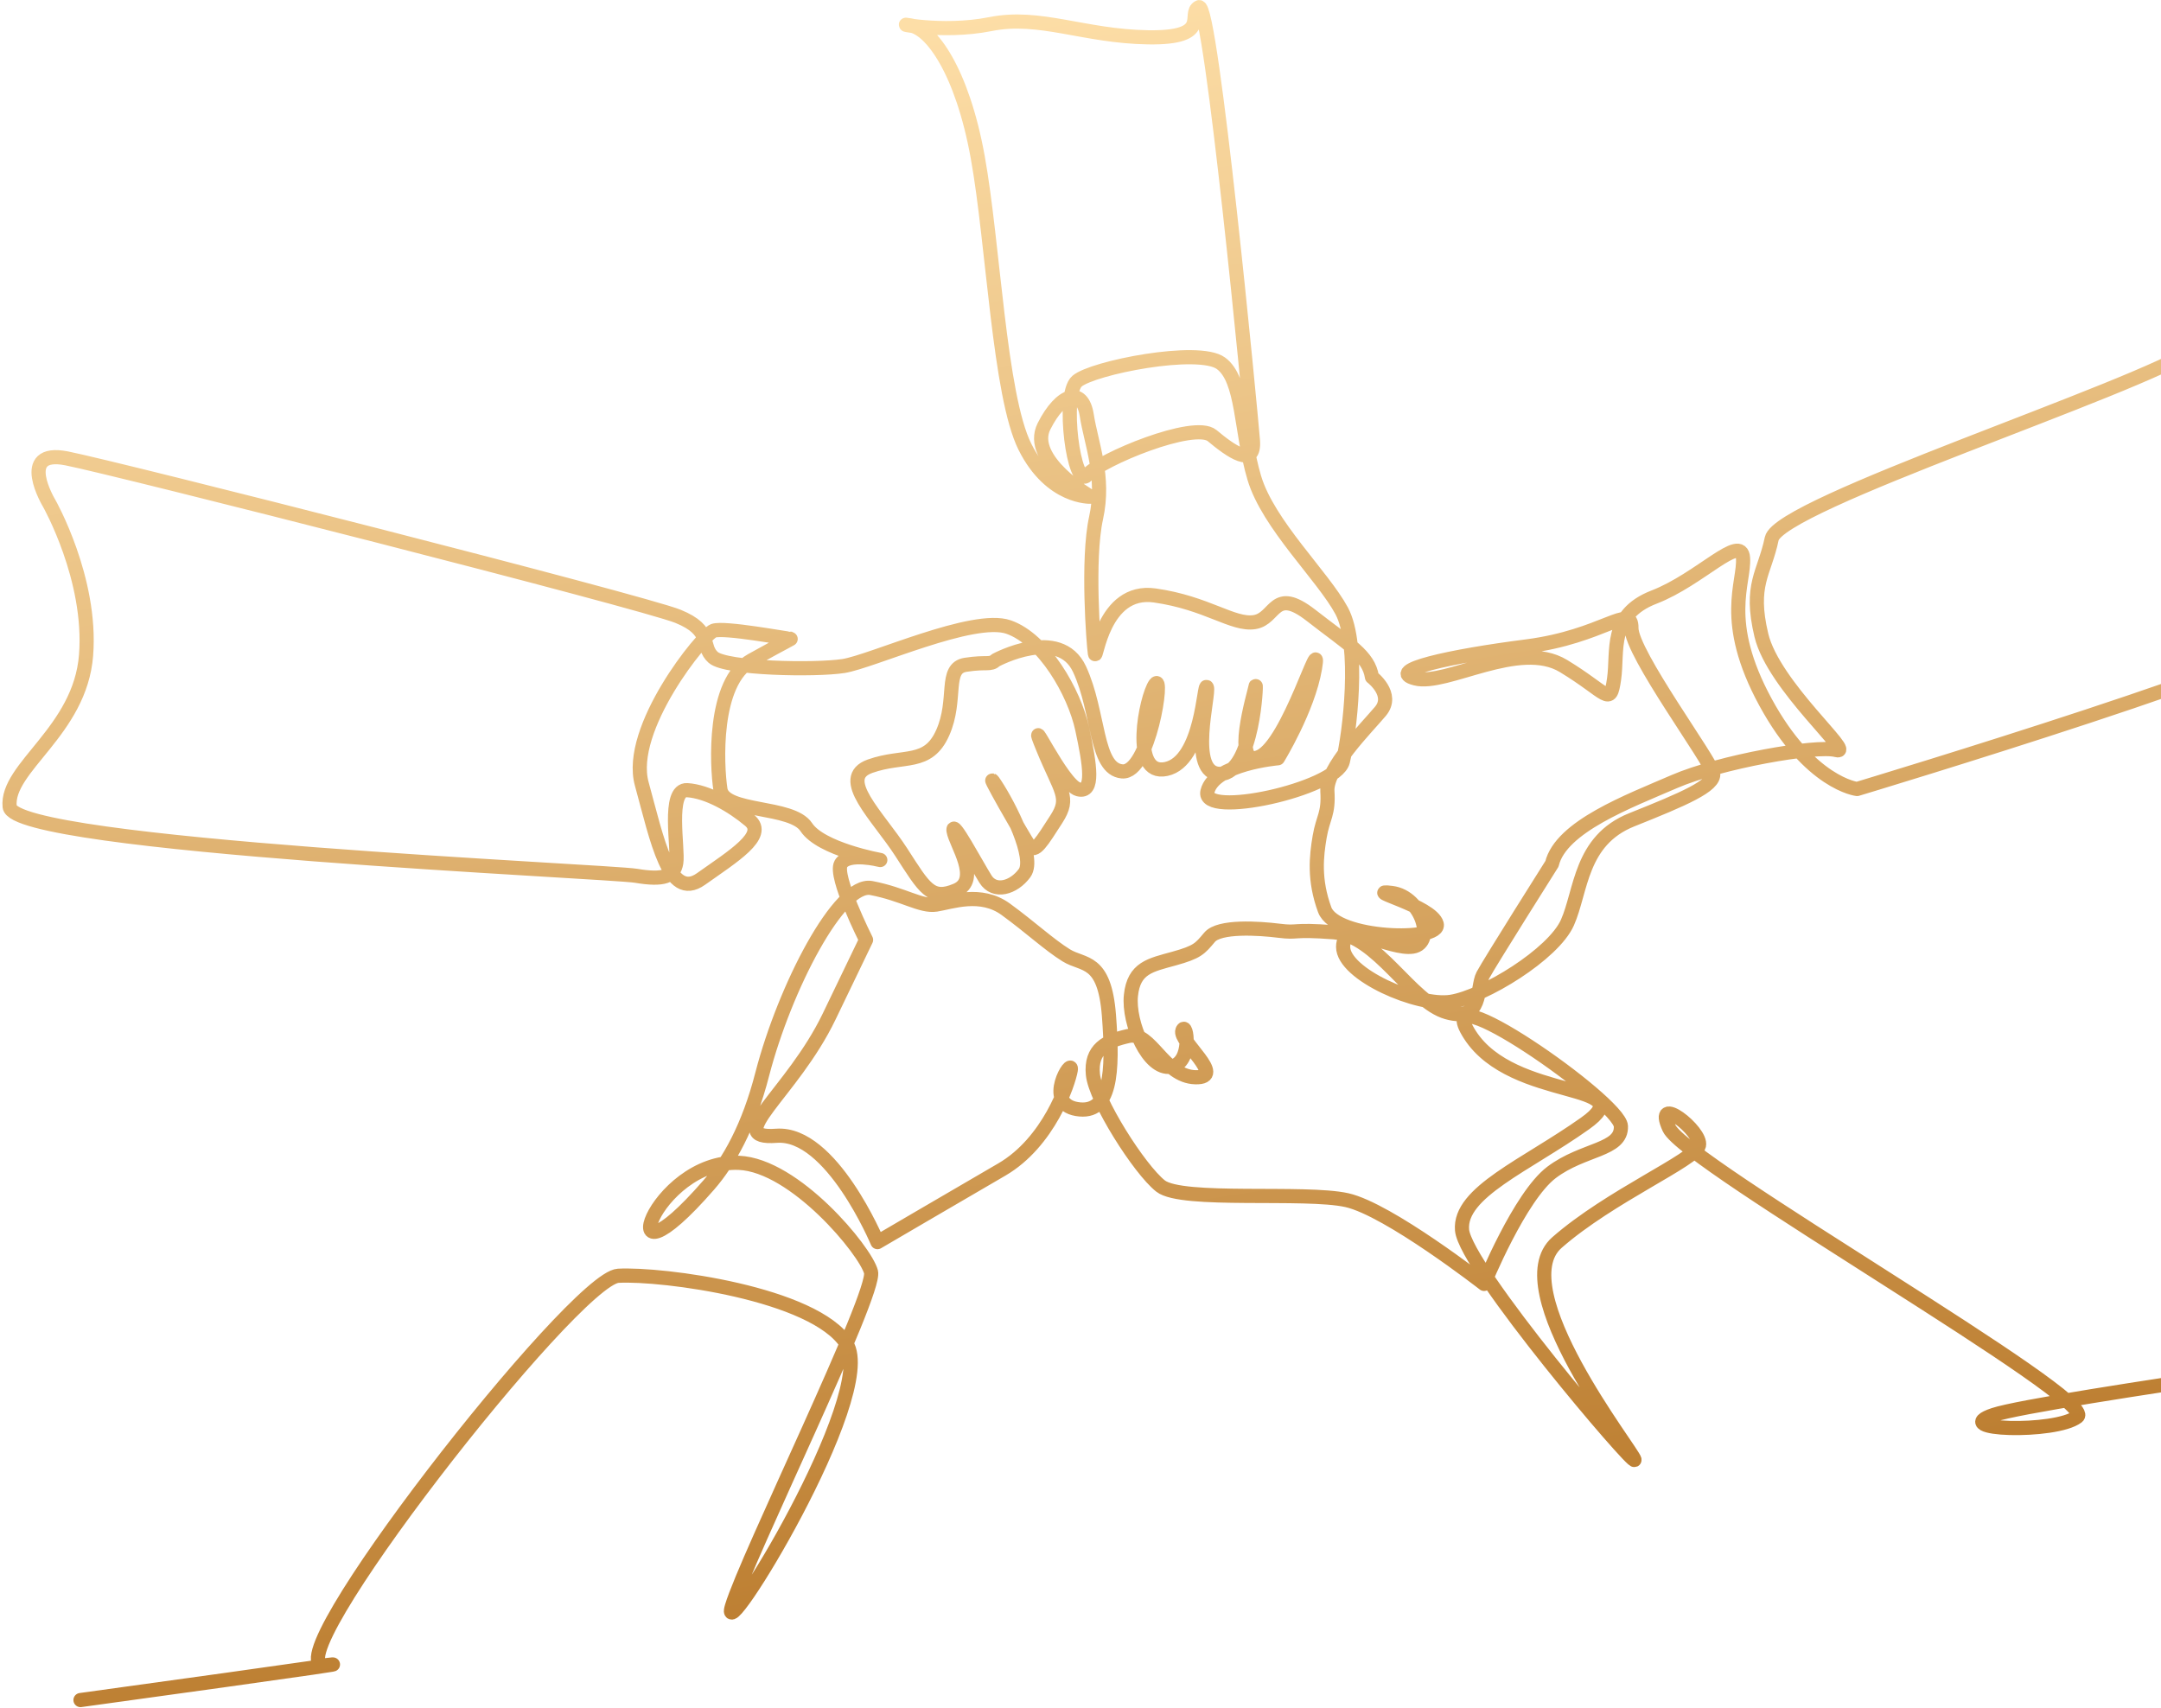 <svg width="763" height="603" viewBox="0 0 763 603" fill="none" xmlns="http://www.w3.org/2000/svg">
<path d="M28.421 600.27C28.421 600.27 135.697 585.519 114.89 587.971C94.085 590.422 202.724 451.309 218.288 450.458C233.851 449.604 287.463 456.642 298.866 474.454C310.265 492.266 253.247 584.482 258.411 567.229C263.575 549.969 309.496 456.65 307.538 449.117C305.584 441.588 280.659 411.432 260.907 410.582C230.671 409.285 213.786 460.309 250.267 418.381C257.249 410.359 264.324 398.075 269.183 379.084C277.043 348.872 296.328 311.402 307.649 313.556C318.97 315.713 325.167 320.235 330.532 319.401C335.897 318.567 346.263 314.604 355.116 321.062C363.967 327.523 370.402 333.57 376.477 337.329C382.555 341.084 389.978 338.361 391.537 358.492C393.097 378.62 392.288 393.63 380.202 391.592C368.116 389.557 378.882 372.996 378.062 377.823C377.248 382.652 370.256 403.324 353.705 412.951C337.149 422.572 309.819 438.574 309.819 438.574C309.819 438.574 293.556 399.579 274.162 401.029C254.768 402.478 279.686 386.068 292.734 358.967L305.785 331.865C305.785 331.865 294.434 309.342 296.904 305.038C299.375 300.74 310.814 303.658 310.814 303.658C310.814 303.658 289.822 299.87 284.684 292.053C279.542 284.232 255.673 287.157 254.365 278.744C253.058 270.331 251.603 240.781 265.328 233.165C279.055 225.545 279.821 225.426 279.055 225.545C278.29 225.664 255.645 221.351 251.93 222.711C248.218 224.068 221.205 257.257 226.593 276.79C231.981 296.322 236.199 318.388 247.505 310.363C258.814 302.339 271.008 294.958 264.691 289.672C258.375 284.386 249.763 279.456 242.629 279C235.495 278.54 239.591 299.842 238.773 304.669C237.953 309.499 234.241 310.859 224.573 309.228C214.902 307.597 4.783 298.734 3.408 284.849C2.033 270.961 28.307 258.253 30.395 231.293C32.481 204.33 17.355 177.692 17.355 177.692C17.355 177.692 5.718 158.348 23.526 161.848C41.333 165.345 226.802 212.512 239.368 217.61C251.93 222.711 247.282 228.133 251.826 232.126C256.373 236.119 287.85 236.712 297.811 235.163C307.772 233.615 343.651 217.069 356.097 221.4C368.54 225.734 379.297 244.432 382.087 257.317C384.874 270.203 386.42 280.148 380.698 278.686C374.977 277.227 361.91 248.703 368.241 264.173C374.565 279.64 377.99 281.459 372.931 289.299C367.871 297.137 365.403 301.437 363.393 298.616C361.387 295.793 346.258 269.159 351.396 276.976C356.534 284.794 365.641 302.969 361.755 308.273C357.87 313.579 351.093 315.416 347.961 310.417C344.829 305.422 335.967 288.777 336.68 293.369C337.394 297.961 346.43 310.655 337.591 314.38C328.753 318.106 326.508 313.752 318.234 300.936C309.967 288.122 295.328 274.727 307.232 270.526C319.135 266.324 327.629 270.489 332.86 258.708C338.091 246.924 333.242 235.927 340.906 234.735C348.571 233.544 349.571 234.954 351.633 233.068C351.633 233.068 374.077 220.962 381.171 236.313C388.267 251.66 386.641 271.504 396.197 272.37C405.746 273.237 411.123 237.142 407.884 241.563C404.651 245.982 398.853 274.308 411.757 271.516C424.664 268.727 424.982 240.47 426.104 242.647C427.229 244.824 419.131 273.501 430.861 273.246C442.59 272.988 443.726 239.908 443.321 242.322C442.912 244.734 434.576 271.886 444.826 267.158C455.077 262.431 466.753 221.44 464.297 235.924C461.838 250.408 451.19 267.731 451.19 267.731C451.19 267.731 428.732 269.657 426.328 279.433C423.927 289.206 471.722 278.642 474.126 268.869C476.533 259.095 480.321 227.948 473.703 215.657C467.082 203.367 447.781 185.215 442.868 168.742C437.952 152.267 439.047 134.078 431.081 128.265C423.115 122.452 385.809 129.817 380.271 134.598C374.739 139.378 379.202 173.154 383.853 167.731C388.505 162.308 421.675 148.532 427.991 153.819C434.304 159.102 443.158 165.563 442.374 155.5C441.593 145.433 427.666 0.306 423.308 2.549C418.947 4.795 428.157 13.546 405.344 13.175C382.525 12.806 367.191 5.007 349.685 8.511C332.181 12.012 314.255 7.751 321.504 8.975C328.76 10.199 339.683 24.951 345.206 55.434C350.728 85.913 352.804 139.654 361.907 157.823C371.011 175.999 385.04 175.383 385.04 175.383C385.04 175.383 362.621 162.415 368.617 150.515C374.617 138.614 382.159 136.659 383.705 146.601C385.25 156.543 390.219 168.31 386.994 182.913C383.773 197.516 386.111 227.708 386.587 230.768C387.063 233.828 389.265 207.63 407.724 210.25C426.181 212.863 435.269 220.852 442.931 219.661C450.592 218.47 449.577 206.877 462.974 217.328C476.369 227.782 483.213 231.418 484.402 239.067C484.402 239.067 492.428 245.163 487.396 251.154C482.362 257.149 468.157 271.27 468.671 279.377C469.183 287.484 467.114 288.55 465.946 295.43C464.779 302.312 463.84 310.645 467.716 321.208C471.596 331.77 509.014 332.654 507.266 326.225C505.521 319.798 480.758 313.972 491.4 315.292C502.043 316.613 506.827 332.994 498.817 334.239C490.807 335.484 474.217 324.664 474.229 334.339C474.242 344.016 500.637 355.542 512.288 353.731C523.938 351.92 548.448 336.944 553.42 325.751C558.388 314.558 557.861 296.771 576.112 289.469C594.364 282.168 605.558 277.446 604.881 273.087C604.203 268.729 575.924 230.694 576.022 221.745C576.122 212.794 566.056 224.783 539.008 228.243C511.956 231.704 488.887 236.779 499.759 239.553C510.628 242.331 536.374 225.674 552.014 235.153C567.654 244.631 568.444 249.717 569.885 239.817C571.332 229.916 567.839 217.06 584.018 210.822C600.198 204.587 614.796 188.172 615.423 197.006C616.051 205.843 607.667 219.052 623.333 247.885C638.998 276.715 655.695 278.584 655.695 278.584C655.695 278.584 819.519 229.298 815.978 220.913C812.441 212.529 788.516 207.319 776.94 180.829C765.365 154.341 797.009 108.481 775.409 123.004C753.808 137.527 628.116 177.911 625.552 190.219C622.993 202.527 617.62 206.337 621.898 224.286C626.179 242.228 655.34 266.726 648.335 264.84C641.333 262.953 607.228 269 591.165 275.961C575.098 282.923 551.138 291.862 547.962 305.01C547.962 305.01 525.946 339.886 523.59 344.306C521.231 348.729 523.651 361.02 510.906 357.43C498.163 353.833 486.385 330.323 470.975 329.171C455.565 328.019 458.848 329.535 451.601 328.635C444.353 327.732 430.505 326.846 427.082 330.926C423.653 335.007 422.818 336.151 414.545 338.452C406.272 340.75 400.325 341.675 399.304 351.465C398.288 361.251 405.444 377.881 413.376 376.648C421.308 375.415 418.923 360.074 417.476 363.846C416.032 367.619 433.288 380.648 422.077 380.364C410.866 380.08 406.341 364.053 398.486 365.783C390.632 367.513 384.993 370.417 385.882 379.401C386.773 388.388 402.252 412.843 409.77 418.773C417.295 424.699 460.803 420.471 475.531 423.757C490.256 427.042 524 453.326 524 453.326C524 453.326 536.579 422.453 547.81 413.962C559.04 405.471 572.676 406.24 572.302 397.625C571.932 389.008 503.765 341.771 519.026 365.423C534.288 389.076 580.479 381.895 559.609 396.709C538.742 411.518 515.112 420.977 516.213 434.296C517.319 447.619 577.539 518.259 577.1 515.435C576.661 512.611 531.036 455.124 549.725 438.728C568.417 422.325 598.713 409.438 599.867 404.438C601.019 399.441 583.528 385.78 589.345 398.373C595.164 410.963 741.237 494.196 733.486 500.221C725.734 506.247 687.47 505.026 703.996 499.565C720.526 494.103 879.208 472.318 879.208 472.318" stroke="url(#paint0_linear_76_4751)" stroke-width="5" stroke-linecap="round" stroke-linejoin="round"/>
<defs>
<linearGradient id="paint0_linear_76_4751" x1="370.58" y1="0.864" x2="455.184" y2="545.108" gradientUnits="userSpaceOnUse">
<stop stop-color="#FDDEA7"/>
<stop offset="1" stop-color="#BD7F32"/>
</linearGradient>
</defs>
</svg>
